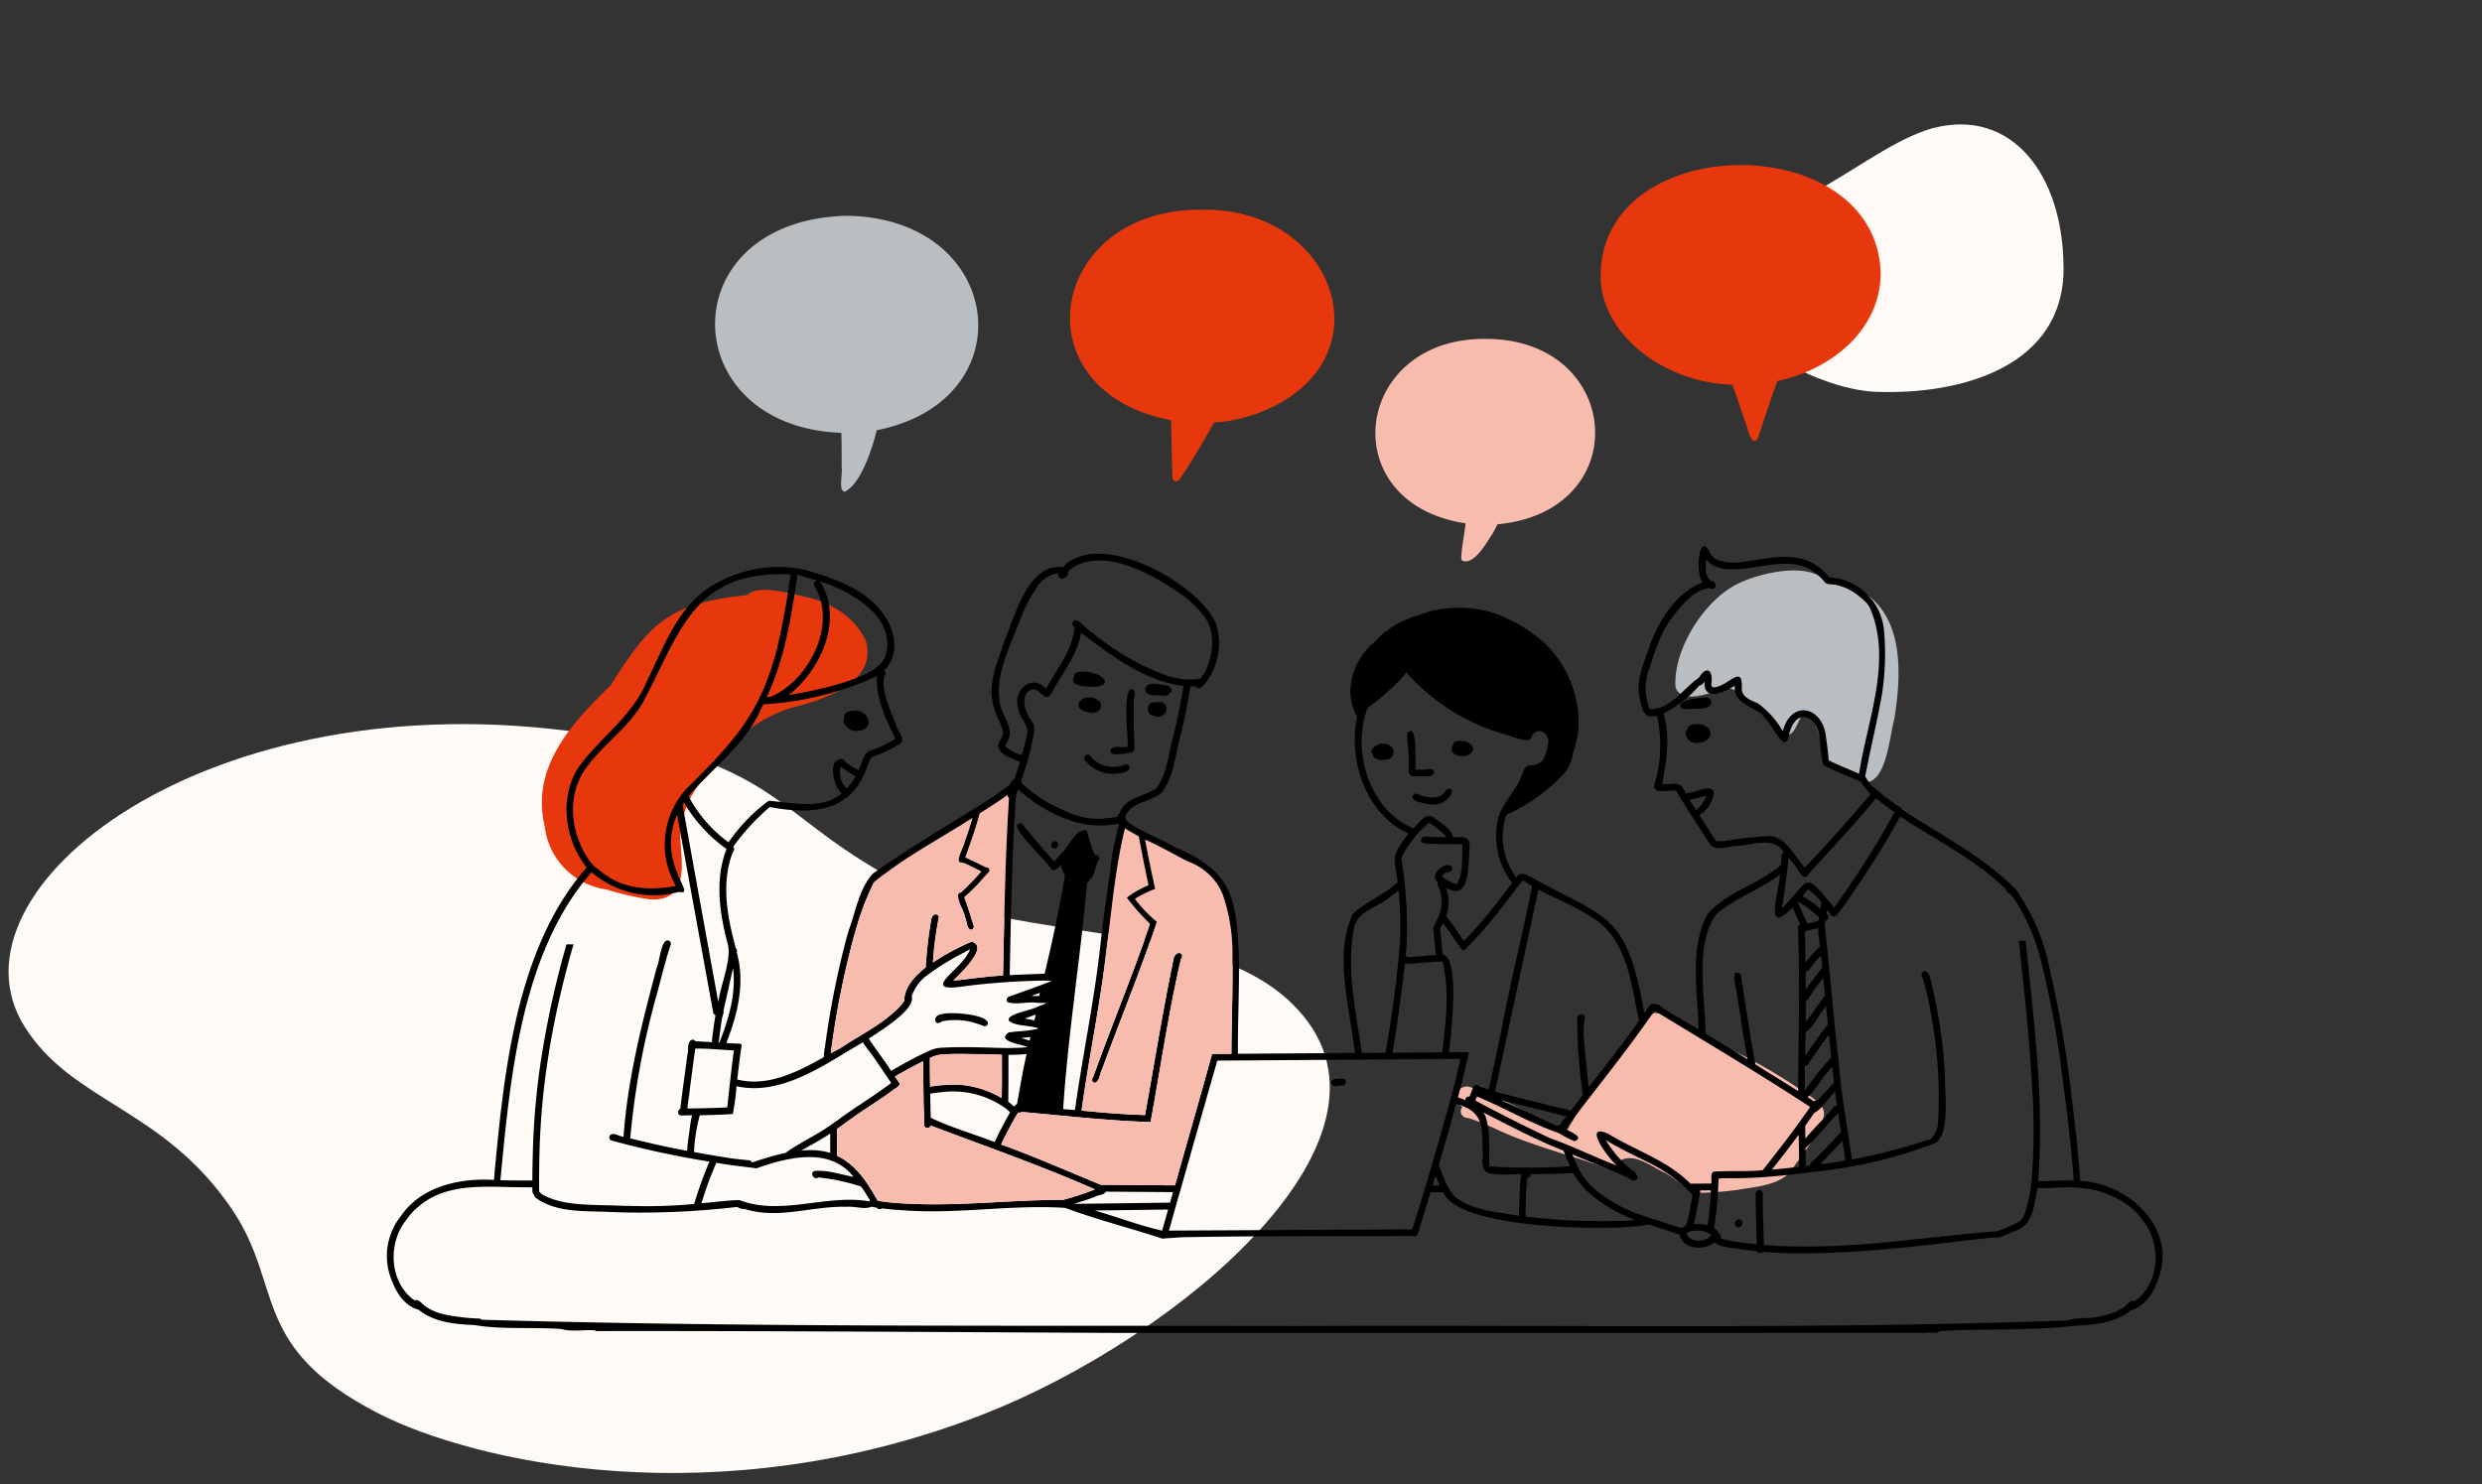 <svg xmlns="http://www.w3.org/2000/svg" width="304.25" height="182" viewBox="0 0 304.25 182">
  <rect x="0" y="0" width="304.25" height="182" fill="#333333" stroke="none"/>
  <g id="グループ_2119" data-name="グループ 2119" transform="translate(-200 -3387.742)">
    <path id="パス_6413" data-name="パス 6413" d="M147.258,79.533c0,11.836-12.252,15.494-23.006,15.092-7.427-.278-21.364-7.538-18.982-16.1,1.061-3.81,4.892-5.371,8.449-6.9,6.033-2.588,12.329-7.987,17.608-9.348C140.859,59.826,147.258,67.937,147.258,79.533Z" transform="translate(305.698 3341.156)" fill="#fffaf5"/>
    <rect id="長方形_2176" data-name="長方形 2176" width="304" height="182" transform="translate(200.25 3387.742)" fill="none"/>
    <path id="パス_6408" data-name="パス 6408" d="M483.848,339.747c10.747,16.563-21.642,43.194-68.181,37.13-24.645-3.211-22.914-9.934-39.851-18.127-14.169-6.853-36.313-3.217-47.254-13.474-16.712-15.668,13.427-41.416,37.069-51.077,32.438-13.256,62.332-6.9,74.123-1.076,15.856,7.836,11.719,15.3,18.239,24.607C466.653,330.085,477.83,330.471,483.848,339.747Z" transform="translate(680.844 3861.723) rotate(-179)" fill="#fffaf5"/>
    <g id="グループ_370" data-name="グループ 370" transform="translate(194.843 92.866)">
      <path id="パス_3219" data-name="パス 3219" d="M296.122,3500.626c-1.809-.177-3.128-1.641-4.655-2.479l0,0c-1.761-.773-3.9-2.679-5.772-1.261-1.866.849-4.035-.808-5.4-2-.256,1.832-2.477.939-1.509-.605a73.752,73.752,0,0,1,6.853-10.351c1.551-1.687,2.6-4.059,4.5-5.327,1.735-.205,5.4,2.84,7.425,3.525a65.688,65.688,0,0,1,10.892,6.085c1.089.8,2.926,1.556,2.491,3.2-.833,2.515-2.683,4.6-4.155,6.773-1.574,1.5-4.03,1.7-6.1,2.032l.039,0A42.375,42.375,0,0,1,296.122,3500.626Z" transform="translate(-82.264 -59.511)" fill="#f7bcae"/>
      <path id="パス_3220" data-name="パス 3220" d="M262.467,3495.453a26.918,26.918,0,0,0,4.451,2.074c-1.777-.917-3.546-1.853-5.37-2.675C261.848,3495.061,262.154,3495.259,262.467,3495.453Zm14.96,7.394c-4.661-1.735-9.528-2.824-14.044-5a31.833,31.833,0,0,0-3.211-1.26.817.817,0,0,1-.693-1.336c-1.145-.854-.887-2.49.67-2.522,4.4,1.325,8.5,3.833,12.324,6.359,1.093,1.334,6.151,1.521,6,3.183A.81.81,0,0,1,277.428,3502.847Z" transform="translate(-75.066 -64.654)" fill="#f7bcae"/>
      <path id="パス_3221" data-name="パス 3221" d="M95.765,3434.958a33.407,33.407,0,0,1-5.356-1.217,8.835,8.835,0,0,1-7.584-7.713c-1.75-7.285,3.294-12.647,8.1-17.342,4.82-7.7,7.2-10.05,16.72-11.044,1.4-1.421,5.733-.064,7.558.323,2.91.732,5.732,2.483,6.972,5.291,1.465,5.2-5.295,7.256-9.2,8.234-4.938,1.566-8.838,5.359-11.48,9.691a11.567,11.567,0,0,0-2.064,6.229C99.628,3430.613,100.526,3435.175,95.765,3434.958Z" transform="translate(-10.891 -29.811)" fill="#e7380d"/>
      <path id="パス_3222" data-name="パス 3222" d="M323.92,3419.2a22.049,22.049,0,0,1-4.413-2.558c-.6-.688-.434-1.716-.73-2.541h0c.006.024.013.049.018.074-.006-.024-.011-.048-.018-.073h0a8.292,8.292,0,0,0-.862-2.253l.024.044a1.4,1.4,0,0,0-1.544-.763c-.6,1.014-1.167,3.341-2.656,1.761-1.654-1.6-3.461-3.02-5.113-4.617-1.154-1.185-2.686-.151-3.992.178-1.208.337-3.319.625-3.681-.974-.258-4.648,3.639-10.766,7.878-12.7,2.644-1.23,8.093-2.494,10.433-.376,9.455,1.109,9.762,9.6,8.5,17.156C327.2,3413.536,326.8,3419.708,323.92,3419.2Z" transform="translate(-90.415 -28.448)" fill="#b9bec2"/>
      <path id="パス_3223" data-name="パス 3223" d="M141.79,3421.8a.443.443,0,0,0,.181.122.493.493,0,0,1,.018-.073,1.075,1.075,0,0,1-.095-.09C141.858,3421.77,141.824,3421.785,141.79,3421.8Zm.109.932c-.565-.072-1.311-.789-.914-1.355-.807-1.021,1.141-1.3,1.813-.979C144.519,3421.275,143.762,3423.04,141.9,3422.731Z" transform="translate(-32.12 -38.278)"/>
      <path id="パス_3224" data-name="パス 3224" d="M164.2,3480.173a6.066,6.066,0,0,0-.745-.266l.053.016a8.366,8.366,0,0,0-4.393-.317l.052-.02a.98.98,0,0,0-.11.045c-.875.71-1.227-.788.073-.912.9-.309,5.756.007,5.62,1.209A.43.43,0,0,1,164.2,3480.173Z" transform="translate(-38.484 -59.514)"/>
      <path id="パス_3225" data-name="パス 3225" d="M192.486,3424.11a.414.414,0,0,1-.418-.392c.134-.8,1.5-.3,2.1-.523.062-1.631-.53-5.844.266-7.006,1.05-.222.377,1.224.494,1.785v-.01c-.035,1.711,0,3.429.079,5.14a.822.822,0,0,1-.181.709A5.9,5.9,0,0,1,192.486,3424.11Z" transform="translate(-50.785 -36.785)"/>
      <path id="パス_3226" data-name="パス 3226" d="M190.173,3431.131a4.422,4.422,0,0,1-3.118-1.71h0c0-.013-.01-.024-.015-.036h0l0,0h0a.432.432,0,0,1,.8-.328,3.607,3.607,0,0,0,4.105.955h0a.431.431,0,0,1,.566.145C192.818,3431.164,190.816,3431.1,190.173,3431.131Z" transform="translate(-48.941 -41.387)"/>
      <path id="パス_3227" data-name="パス 3227" d="M200.024,3420.339a.857.857,0,0,1-.539-1.443.342.342,0,0,1,.013-.085,2.852,2.852,0,0,1,1.594-.119h0C202.142,3419.439,201.144,3420.784,200.024,3420.339Z" transform="translate(-53.391 -37.682)"/>
      <path id="パス_3228" data-name="パス 3228" d="M187.236,3418.614a.593.593,0,0,0-.214.052c.067.019.134.034.2.049a.455.455,0,0,1,.076-.1l-.008,0Zm-.214.917c-2.19-.41-.735-2.386.865-1.664C189.487,3418.487,188.409,3420.029,187.022,3419.531Z" transform="translate(-48.543 -37.346)"/>
      <path id="パス_3229" data-name="パス 3229" d="M187.069,3419.489c-1.308-.754,1.282-1.458.881-.219h0C187.783,3419.606,187.365,3419.456,187.069,3419.489Z" transform="translate(-48.83 -37.669)"/>
      <path id="パス_3230" data-name="パス 3230" d="M186.315,3414.563c-.67.006-1.923-.317-1.323-1.192-.054-.758,1.053-.559,1.551-.595C189.47,3413.246,189.591,3415,186.315,3414.563Z" transform="translate(-48.152 -35.551)"/>
      <path id="パス_3231" data-name="パス 3231" d="M201.048,3416.571c-.715-.135-1.817.15-2.257-.547-.209-1.067,1.214-1.017,1.911-.8.607-.075,1.862.408,1.025,1.058A.622.622,0,0,1,201.048,3416.571Z" transform="translate(-53.224 -36.396)"/>
      <path id="パス_3232" data-name="パス 3232" d="M235.009,3492.149a.43.43,0,0,1-.407-.361c0,.008,0,.016,0,.024-.09-.722.881-.524,1.337-.614a.431.431,0,0,1,.078.859C235.679,3492.072,235.342,3492.107,235.009,3492.149Z" transform="translate(-66.266 -64.096)"/>
      <path id="パス_3233" data-name="パス 3233" d="M243.679,3427.725a.3.3,0,0,0,.051.015.366.366,0,0,1-.011-.056A.311.311,0,0,0,243.679,3427.725Zm-.067.84c-.326-.068-.723-.208-.826-.56-1.229-.443.524-1.589,1.233-1.361C245.691,3426.936,245.245,3428.957,243.611,3428.565Z" transform="translate(-69.091 -40.588)"/>
      <path id="パス_3234" data-name="パス 3234" d="M258.85,3427.035a.4.4,0,0,0-.111.065c.055.012.113.018.168.025a.568.568,0,0,1-.018-.09Zm-.086.9c-.62.02-1.25-.664-.81-1.229.031-.854,1.362-.593,1.9-.374C261.226,3427.109,259.929,3428.277,258.764,3427.938Z" transform="translate(-74.714 -40.408)"/>
      <path id="パス_3235" data-name="パス 3235" d="M243.191,3428.975c-1.215-.385.016-1.923.5-.752a.183.183,0,0,0,.066,0l-.01,0C244.739,3428.386,244.092,3429.436,243.191,3428.975Z" transform="translate(-69.205 -41.016)"/>
      <path id="パス_3236" data-name="パス 3236" d="M250.408,3429.77c-.752.094-1.082-.318-.955-1.038.083-1.436-.2-2.892-.171-4.3,1.332-1.394.928,3.9,1.006,4.519.44,0,.883.012,1.322-.019h0c.345-.042.867-.212.958.271C252.471,3430.085,251.044,3429.668,250.408,3429.77Z" transform="translate(-71.611 -39.708)"/>
      <path id="パス_3237" data-name="パス 3237" d="M251.828,3437.14l.013,0c-.509-.147-1.306-.147-1.521-.711a.437.437,0,0,1,.476-.5c1.109.515,2.883.94,3.577-.412C256.063,3434.5,254.835,3438.034,251.828,3437.14Z" transform="translate(-71.987 -43.761)"/>
      <path id="パス_3238" data-name="パス 3238" d="M304.324,3423.754a.721.721,0,0,0-.435.322.273.273,0,0,0,0,.091.673.673,0,0,0,.668.159.928.928,0,0,1-.176-.574Zm-.137,1.415a1.068,1.068,0,0,1-.944-1.656c-.067-.539.623-.58,1.013-.6C306.584,3422.817,306.584,3425.309,304.187,3425.169Z" transform="translate(-91.178 -39.238)"/>
      <path id="パス_3239" data-name="パス 3239" d="M304.669,3425.835a1.39,1.39,0,0,1-.208-.024c-.342-.5.324-.909.774-.939a.44.44,0,0,1,.081-.071s0,0,.005,0c.9-.379.876,1.023-.012.923a.338.338,0,0,1-.034.067A2.652,2.652,0,0,1,304.669,3425.835Z" transform="translate(-91.662 -39.904)"/>
      <path id="パス_3240" data-name="パス 3240" d="M304.07,3425.262c-.852,0-1.684-1.264-.675-1.7.515-.183,1.53-.058,1.5.644a2.4,2.4,0,0,0,.437.837C305.087,3425.455,304.472,3425.256,304.07,3425.262Z" transform="translate(-91.14 -39.448)"/>
      <path id="パス_3241" data-name="パス 3241" d="M302.858,3419.161c-.369-.011-.985.042-.976-.481.325-.791,2.265-.846,3.066-.955.433-.016.932.412.714.858C305.017,3419.346,303.757,3419.043,302.858,3419.161Z" transform="translate(-90.758 -37.352)"/>
      <path id="パス_3242" data-name="パス 3242" d="M141.32,3422.661c-1.68-1.008.266-2.933.527-1.073a.429.429,0,0,1,.132,0c.808-.945,1.292.788.094.874a.5.5,0,0,1-.252.088A.441.441,0,0,1,141.32,3422.661Z" transform="translate(-32.066 -38.475)"/>
      <path id="パス_3243" data-name="パス 3243" d="M258.717,3427.712c-.905-.252-.273-1.573.415-.893a.437.437,0,0,1,.756.415h0A.98.98,0,0,1,258.717,3427.712Z" transform="translate(-74.882 -40.592)"/>
      <path id="パス_3244" data-name="パス 3244" d="M244.034,3428.412c-.829-.092-.528-.844.073-1.044a.434.434,0,0,1,.446.744A.545.545,0,0,1,244.034,3428.412Z" transform="translate(-69.515 -40.837)"/>
      <path id="パス_3245" data-name="パス 3245" d="M312.617,3519.266c-.593-.367.146-1.254.611-.724C313.564,3518.93,313.057,3519.569,312.617,3519.266Z" transform="translate(-94.585 -73.99)"/>
      <path id="パス_3246" data-name="パス 3246" d="M180.788,3446.255c-.464-.333.083-1.053.531-.7C181.774,3445.892,181.242,3446.592,180.788,3446.255Z" transform="translate(-46.614 -47.448)"/>
      <path id="パス_3247" data-name="パス 3247" d="M231.5,3346.618a12.856,12.856,0,0,1-6.567,9.041A12.97,12.97,0,0,0,231.5,3346.618Z" transform="translate(-62.749 -11.469)" opacity="0.393"/>
      <path id="パス_3248" data-name="パス 3248" d="M105.729,3393c2.859,4.6.02,10.791-3.915,13.856,2.849-.513,10.563-1.925,11.787-4.559,1.775-4.83-4.046-8.206-7.976-9.41A.43.43,0,0,1,105.729,3393Zm-2.992.235c-.7,4.721-1.544,9.5-3.6,13.859.158-.011.314-.024.47-.037,4.7-1.956,8.187-8.847,5.449-13.5a.608.608,0,0,1-.048-.059h0a.437.437,0,0,1,.352-.7c-.82-.221-1.642-.488-2.452-.719C102.851,3392.473,102.8,3392.856,102.737,3393.239Zm27.056,20.744a5.409,5.409,0,0,0,.623.235c.235-.89.5-1.774.665-2.681h0c.191-1.124-1.039-1.937-1.1-3.121-.756-2.1,1.739-4.328,3.391-2.324,1.313-2.434,3.285-4.764,3.509-7.575-.118-.1-.252-.2-.268-.376a.177.177,0,0,1,0,.019.965.965,0,0,1,0-.113.069.069,0,0,1,0,.016c.319-1.267,1.788.889,2.41,1.1a31.151,31.151,0,0,0,9.256,5.328l-.056-.016a10.038,10.038,0,0,0,1.578.362l-.011,0a5.956,5.956,0,0,0,1.767.077l-.055.006c.23-.007.489-.125.7-.007a8.409,8.409,0,0,0,.672-.921c1.049-2.113,1.359-4.986-.195-6.94l.017.024a15.6,15.6,0,0,0-2.293-2.282l.008.006c-3.474-2.466-9.506-6.114-13.681-3.636h0l-.01.007h0c-.076.054-.153.11-.23.164l.02-.012a3.437,3.437,0,0,0-.459.445.5.5,0,0,1-.326.637.44.44,0,0,1-.587.106.374.374,0,0,0,.073.037.479.479,0,0,1-.293-.647,3.722,3.722,0,0,0-2.6,1.635l.036-.042a19.458,19.458,0,0,0-1.841,3.319l.006-.012c-.006.017-.015.033-.023.051v0c-1.215,3.429-3.476,7.317-2.765,11.01.256,1.529,1.781,3.031.956,4.587l0-.006c-.088.227-.244.421-.35.636v0a1.526,1.526,0,0,0,.455.364l0,0a.209.209,0,0,1,.028.019l-.005,0A9.358,9.358,0,0,0,129.793,3413.983Zm99.415-.309c.04.386.089.773.111,1.16,1.2.638,2.5,1.083,3.726,1.662,1-6.554,4.128-13.931,1.327-20.357l0,.007a3.147,3.147,0,0,0-.388-.587l.006.008a9.644,9.644,0,0,0-.815-.738l.021.018a6.578,6.578,0,0,0-3.008-1.521c-.436-.1-.974.028-1.325-.3-2.683-3.4-6.307-2.133-9.979-1.675l.055-.007c-1.567.138-3.59.229-4.638-1.154-.062.9-.209,1.989.566,2.649.9.05.7,1.386-.188.874-2.14.341-3.476,2.271-4.721,3.853l0,0c-1.429,1.914-2.015,4.286-2.786,6.506l0-.014c0,.01-.005.021-.008.03l0-.005a11.465,11.465,0,0,0-.267,1.443l0-.031a7.831,7.831,0,0,0,.429,2.941v-.008c0,.011.006.023.01.034v0h0c.01.038.021.074.032.108,2.568.08,4.137-2.565,6.028-3.846h0c1.021-1.59,1.776-.9,1.544.721,0-.012,0-.026,0-.04,0,.018,0,.036,0,.054v-.01a.526.526,0,0,0,.162.449,1.326,1.326,0,0,0,.525-.074l-.053.013c1.5-.258,3.281-2.828,3.09.232h0c.041,1.12,1.217,1.409,2.047,1.831a10.975,10.975,0,0,1,2.987,3.379c1.047-4.012,4.975-3,5.3.765h0v.007h0c0,.016.006.031.006.047v0c0,.007,0,.014,0,.021v-.011a.381.381,0,0,0,.006.04h0s0,.008,0,.013v0C229.1,3412.656,229.153,3413.166,229.207,3413.674ZM108.2,3415.648a2.7,2.7,0,0,0,.742,2.629,8.74,8.74,0,0,0,1.1-1.481,14.011,14.011,0,0,1-1.837-1.173C108.2,3415.631,108.2,3415.639,108.2,3415.648Zm105.823,3.583a17.638,17.638,0,0,1-1.753.452c.261.424.533.842.805,1.26a4.306,4.306,0,0,0,1.264-1.789C214.23,3419.176,214.123,3419.2,214.019,3419.231Zm-77.7,2.082a8.572,8.572,0,0,0,4.322.638l-.055.005,1.307-.142-.024,0,.218-.022c.11-.2.228-.392.35-.581l-.006.007c.8-1.892,2.954-1.916,4.459-2.947,1.4-1.838,1.481-4.393,2.146-6.557.425-1.89.826-3.788,1.14-5.7l0,0c0-.018.006-.032.01-.05l0,0c.012-.077.027-.155.038-.233-4.793-.647-8.813-3.712-12.555-6.548-.4,2.65-2.221,4.855-3.475,7.168h0c-.879,1.7-1.293-.1-2.347-.23-1.635.278-1.152,2.359-.58,3.4.262.485.739.874.69,1.476a30.557,30.557,0,0,1-1.638,6.305.4.4,0,0,1,.053.347,17.85,17.85,0,0,0,5.106,3.283h0l0,0h0C135.762,3421.072,136.041,3421.195,136.323,3421.313ZM98.375,3408.7c-1.915,4.255-5.854,7.055-8.812,10.541a16.6,16.6,0,0,0,4.9,5.649,20.9,20.9,0,0,1,4.937-5.1c2.931.244,6.5,1.175,8.966-.923-.972-.581-1.694-3.747-.4-4.116a.518.518,0,0,1,.778.261,10.27,10.27,0,0,0,1.671,1.038c.438-.736.474-1.852,1.227-2.337a13.824,13.824,0,0,0,3.273-1.524c-1.128-2.357-2.477-5.029-2.23-7.7a38.141,38.141,0,0,1-13.954,3.479Zm123.864,15.408c1.961.338,2.938,2.51,4.149,3.88,2.8-2.894,5.452-5.929,8.066-8.99a16.5,16.5,0,0,1-1.2-1.522c-1.517-.752-3.181-1.238-4.619-2.131a22.916,22.916,0,0,1-.389-2.894h0c-.127-2.994-2.851-4.352-3.764-.862h0c-.454,2.83-2.019-1.083-2.8-1.737l.034.044a7.042,7.042,0,0,0-.633-.706l0,0c-.027-.026-.058-.054-.085-.081h0c-1.271-.994-3.395-1.363-3.177-3.428-1.221.79-3.888,2.019-3.711-.5-.167.2-.356.46-.639.476a14.09,14.09,0,0,1-4.4,3.428c.866,2.808.363,5.845-.171,8.676,1.607.111,2.185-.6,2.914,1.173.4-.125.828-.173,1.221-.294a.058.058,0,0,1,.016,0h0c.832-.27,2.519-.894,2.1.665v-.006a3.778,3.778,0,0,1-1.693,2.259c.689,1.048,1.349,2.114,2.04,3.16a4.078,4.078,0,0,0,1.353-.042h0A52.273,52.273,0,0,1,222.239,3424.109Zm-142.928,4.71c2.463,1.847,5.762,2,8.69,1.41a10.136,10.136,0,0,1,1.273-11.876h0c6.913-6.809,9.878-10.37,11.788-20.215-.006.018-.008.035-.013.052.42-2.037.729-4.09,1.021-6.149-11.877-.531-13.47,6.98-18.041,15.576-1.829,3.336-5.195,5.41-7.288,8.529-2.214,3.426-1.531,8.089.86,11.248l0,0a4.825,4.825,0,0,0,.6.588h0c.14.118.281.233.428.343h0c.221.172.9.656.677.494C79.21,3428.748,79.309,3428.818,79.311,3428.819Zm145.016-1.281h0c-.186,1.817-.457,3.621-.742,5.425.114-.094.229-.188.336-.29l0,0c3.176-3.389,2.382-4.172,5.867-.038v0h0l.185.26a109.072,109.072,0,0,0,7.4-11.645.423.423,0,0,1-.066-.119c-.761-.5-1.466-1.079-2.184-1.635-2.647,3.2-5.533,6.247-8.29,9.319-.7,1.171-1.4-1.082-1.953-1.461h0c-.16-.2-.32-.4-.481-.593C224.38,3427.021,224.354,3427.28,224.327,3427.539Zm2.063,3.6c-.092.124-.184.246-.277.367a10.418,10.418,0,0,1,2.183,1.553c.044-.272.089-.545.128-.817a5.994,5.994,0,0,0-1.7-1.574C226.611,3430.818,226.506,3430.983,226.389,3431.138Zm-.791,1.274q.186.395.364.794h0c.247.549.481,1.1.721,1.653.417-.1.837-.195,1.247-.308v0a1.206,1.206,0,0,0,.131-.035c.027-.157.053-.315.079-.474-.5-.374-.964-.787-1.452-1.171l.031.025a7.374,7.374,0,0,0-1.166-.705l-.041.045c.02.039.04.08.059.122v0l0,.007v0l0,0,0,0Zm-41.848,3.333c.284.412.556.832.843,1.242.779-.782,1.528-1.594,2.237-2.438l0,.007c.11-.141.227-.281.344-.416-.011.013-.023.027-.034.041,1.157-1.416,2.278-2.859,3.381-4.318a9.368,9.368,0,0,1-1.579-8.406c.674-1.556,1.845-2.833,2.616-4.335.871-2.723.859-.9,2.653-2.207a5.6,5.6,0,0,0,.74-2.51c-.165-1.111-1.323-1.649-2.008-.586l0,.01c-.149,1.265-2.88-.17-3.67-.281a25.3,25.3,0,0,1-11.737-7.5,9.839,9.839,0,0,1-.986,1.159l0-.006a32.078,32.078,0,0,1-3.485,3.01l.005-.006a.481.481,0,0,1-.148.1c-.032.083-.123.119-.158.2-1.946,5.193.264,12.441,5.638,14.673.687-.6,1.5-2.057,2.541-1.312.7.619,1.93,1.207,2.214,2.084a.468.468,0,0,1,.132.334c2.479-.172,1.973.467,1.945,2.488-.111,1.722-.2,5.352-2.828,3.646a5.165,5.165,0,0,1,.025,3.514c.107.135.21.269.316.408h0l.081.109h0C183.137,3434.867,183.447,3435.3,183.75,3435.745Zm-6.249,2.762c-.008.1-.017.206-.026.309a.445.445,0,0,1,.272.146c1.14-.044,2.274-.207,3.416-.248-.072-1.03-.23-2.057-.285-3.086h0c-.006-.114,0-.23,0-.344a12.851,12.851,0,0,0,.845-1.884h0a4.456,4.456,0,0,0-.227-3v0c-.084-.208-.218-.445-.09-.664-.973-.678.282-1.951,1.11-2.046h0c.319-.08.7.1.661.464-.136.64-.808.088-1.257.923a4.425,4.425,0,0,0,1.823.952c.821-1.444.607-3.28.692-4.893l-.094,0h0c-1.351-.04-2.7,0-4.053-.081l.057,0c-.505.073-1.358-.116-.848-.752h0a.465.465,0,0,1,.2-.1l-.015,0c.425-.029.86.031,1.289.041.481.017.963.022,1.446.025a.4.4,0,0,1,.006-.1,10.817,10.817,0,0,0-2.11-1.686c-.045.039-.089.08-.133.121l0,0-.022.021.005-.005-.023.022,0,0a13.948,13.948,0,0,0-3.017,3.775l.022-.05c-.079.17-.153.342-.217.518a50.759,50.759,0,0,1,.693,9.4v-.022c-.009.3-.021.594-.033.89,0-.012,0-.025,0-.038C177.579,3437.578,177.538,3438.043,177.5,3438.507Zm49.508-2.861c-.2.047-.411.093-.615.146q.075,1.935.087,3.867l.151-.184-.009.012.016-.02h0a11.543,11.543,0,0,1,1.609-1.813c-.051-.429-.1-.858-.146-1.289h0c-.034-.322-.067-.643-.1-.967C227.67,3435.479,227.338,3435.567,227.008,3435.646Zm-.5,7.324c.654-.925,1.317-1.85,2.024-2.734-.051-.5-.1-1.006-.158-1.507a16.175,16.175,0,0,0-1.084,1.306c.013-.014.023-.029.036-.043-.126.157-.256.311-.382.468l.006-.008a.53.53,0,0,1-.457.268Q226.5,3441.845,226.5,3442.97Zm-94.94.751c.321,0,.64.01.96.019q.052-.2.1-.4C132.274,3443.466,131.919,3443.594,131.565,3443.722Zm-42.69-23.531-.057.087q2.185,12.108,4.388,24.212c.261-2.084,1.7-5.332,1.142-7.177a.005.005,0,0,1,.005,0c-1.007-3.772-1.59-7.856-.142-11.6a18.589,18.589,0,0,1-5.22-5.7C88.952,3420.074,88.913,3420.132,88.875,3420.191Zm41.877,26.3q.6.1,1.193.234c.057-.239.118-.479.174-.719Q131.436,3446.257,130.752,3446.5Zm97.029-3.835c-.464.543-.754,1.263-1.264,1.748.01.852,0,1.707-.013,2.56.785-1.1,1.575-2.22,2.358-3.309q-.106-1.087-.212-2.173Q228.21,3442.07,227.781,3442.66Zm-96.924,6.166c-.175.02-.348.036-.522.052.341.107.685.215,1.024.329.036-.151.07-.3.106-.454C131.263,3448.781,131.06,3448.806,130.857,3448.826Zm-37.579.376,0,.011h0a.485.485,0,0,1-.085.223l.144.007c1.14-2.876,2.078-6.01,1.668-9.127-.385,1.734-.766,3.466-1.163,5.2.079.381-.217.767-.21,1.168l0-.023c-.137.84-.235,1.683-.352,2.525v0l0,.01h0A.048.048,0,0,1,93.278,3449.2Zm84.1-9.429c-.46,3.644-.881,7.3-1.537,10.914q3.043-.018,6.092-.042c.451-3.636.932-7.446.069-11.05v0a.536.536,0,0,0-.024-.079c-1.149.025-2.291.121-3.438.225h.019a4.377,4.377,0,0,1-1.18.02Zm-1.793-8.223c-1.39,1.247-3.762,1.655-4.39,3.561-1.106,5.164.183,10.461.888,15.6l2.913-.019c.775-4.509,1.422-9.057,1.771-13.619v0a48.743,48.743,0,0,0-.167-6.282C176.267,3431.055,175.925,3431.3,175.583,3431.55Zm-65.827,5.119a110.37,110.37,0,0,0-2.763,14.088h0c.2-.111.4-.213.593-.321v0c.179-.086.385-.207.562-.3,2.342-1.565,4.935-2.8,6.956-4.757l-.025.021a5.693,5.693,0,0,0,.914-1.055.084.084,0,0,1-.006-.015l0,0c.032-1.724,1.345-3.071,2.636-4.093a48.444,48.444,0,0,1,.678-5.8c-.028-.92,1.255-.954.89-.038h0a36.675,36.675,0,0,0-.682,5.229h0v0a29.648,29.648,0,0,1,4.731-2.554c2.267.555-1.478,3.991-2.219,4.768h0l0,0c.422-.034.847-.078,1.269-.123l-.037,0c1.6-.194,3.249-.406,4.854-.5.154-7.206.254-14.583.731-21.754l0,0v0a.441.441,0,0,1-.176-.379h0v0c-1.107.8-2.216,1.51-3.415,2.261-.493,1.845-1.137,3.637-1.767,5.407.854.366,1.686.792,2.519,1.213a.362.362,0,0,1,.322.623c-.24.226-.481.515-.714.751a17.293,17.293,0,0,1-2.265,2.275c.284.84.6,1.665.857,2.515.053.443.712,1.346-.021,1.479-.576-.141-.468-1.048-.721-1.5-.024-.578-1.514-3.078-.507-3.047a32.529,32.529,0,0,0,2.512-2.6h0l0,0c-.573-.284-1.126-.573-1.725-.852l.008,0a3.924,3.924,0,0,0-.645-.246c-1.058.108.235-1.915.281-2.431.352-.984.707-2.015.979-3.042h0v0c-4.006,2.6-8.464,4.877-12.1,7.946a33.686,33.686,0,0,0-2.235,5.924l0-.01-.006.021,0-.022C109.938,3436.056,109.849,3436.364,109.756,3436.669Zm116.69,13.428c-.008.33-.017.661-.024.993.911-1.293,1.779-2.638,2.79-3.851q-.112-1.13-.221-2.264c-.724.743-1.664,2.869-2.5,3.138Q226.471,3449.1,226.446,3450.1Zm-107.9-8.719a5.635,5.635,0,0,0-1.648,2.393c.582,1.593-4,4.345-5.254,5.19.876,1.338,1.874,2.6,2.735,3.954,1.3-.741,2.6-1.471,3.941-2.123v0c.273-.134.546-.262.829-.377v0a3.7,3.7,0,0,1,1.175-.319c2.228-.149,4.524-.079,6.771-.012h-.055l.931.021h0a28.846,28.846,0,0,0,3.163-.094c-.659-.355-3.966-.711-2.335-1.8h0c.948-.155,1.923-.156,2.873-.322v0c.276-.045.551-.1.821-.158-1.108-.459-2.781-.235-3.668-.953v.005c-.381-.866,2.9-1.307,3.551-1.751v0l.53-.2-.05.021.485-.19v0c.044-.016.088-.035.132-.052v0c-.34-.014-.679-.025-1.02-.034l.055,0-.288-.007h.054c-1.166-.175-2.57.29-3.628-.089a.422.422,0,0,1,.186-.661c1.35-.484,2.7-.961,4.046-1.463h0c.328-.122.663-.25.983-.383v0l.024-.01h0l.169-.072c-.055-.008-.111-.014-.167-.019a6.8,6.8,0,0,0-.881-.022v0a87.1,87.1,0,0,0-9.67.693c.018,0,.036,0,.053,0-.016,0-.032,0-.048.006h0l-.265.028.055-.005c-4.56.659-1.414-1.4-.019-3.074l-.006.008a5.149,5.149,0,0,0,.966-1.492c-.23.106-.454.231-.675.35l.008,0a31.216,31.216,0,0,0-4.829,3c.008-.007.016-.015.024-.023Zm107.846,11.388c-.009.862-.007,1.723,0,2.584a37.163,37.163,0,0,1,3.138-3.98l0,0h0a.07.07,0,0,0,.015-.014h0l0,0v0h0l.076-.074-.039.04.05-.049q-.15-1.395-.293-2.792-1.263,1.7-2.441,3.464c-.107.188-.261.377-.5.349Zm-7.867-11.681a.5.5,0,0,1,.081.474c.489,3.065.941,6.133,1.47,9.193a.119.119,0,0,1,0,.019q.126.673.256,1.346c1.736,1.111,3.5,2.179,5.239,3.285.032-6.75.251-13.507-.042-20.255h0v0c.1-.045.222-.032.329-.073-.3-.734-.632-1.456-.973-2.172-3.7,3.748-1.563-2.224-1.551-4.07-2.421,1.849-5.419,2.871-7.746,4.823,0,0-.006,0-.008.006l0,0c-2.746,3.546-1.4,10.377-1.357,14.682,1.721,1.049,3.446,2.092,5.152,3.166-.527-2.784-.894-5.6-1.378-8.387C217.93,3442.547,217.237,3440.138,218.523,3441.084Zm-95.88,13.512a11.894,11.894,0,0,1,5.3,1.651h0c.042-1.765.031-3.547.021-5.313-.835-.017-1.668-.054-2.5-.077l.013,0c-1.713.018-3.434-.091-5.138.078h0a4.173,4.173,0,0,0-1.205.4c0,1.175.009,2.344.029,3.522A20.5,20.5,0,0,1,122.644,3454.6Zm61.918-1.125q-.334,1.344-.695,2.679c.307.112.605.24.9.369a.437.437,0,0,1,.509-.449c.137-.358.292-.712.431-1.069l-.005.013a.433.433,0,0,1,.807-.15,10.624,10.624,0,0,1,1.119.334q.884-3.844,1.652-7.714l-.006.026c1.089-5.775,2.557-11.469,3.68-17.237a10.2,10.2,0,0,1-1.125-.744c-1.349,1.736-2.658,3.5-4.063,5.193l.034-.042c-.06.071-.12.149-.182.22h0c-.933,1.141-1.964,2.2-3,3.244a.474.474,0,0,0-.151-.006c-.1-.1-.184-.205-.271-.313l.008.011c-.62-.787-1.119-1.665-1.729-2.465l.006.01c-.033-.048-.067-.093-.1-.14l0,0a.2.2,0,0,1-.018-.023l.006.009-.016-.021h0l-.053-.072.011.015c-.087-.118-.173-.239-.265-.356a6.538,6.538,0,0,1-.361.621c.091,1.091.21,2.18.306,3.271,2.207.262,1,10.076.768,11.953l1.6-.011h0l.457,0,.4,0C185,3451.572,184.8,3452.525,184.562,3453.471Zm44.676-.472c-.9.97-1.528,2.316-2.512,3.143.262.174.527.341.784.521a.428.428,0,0,1,.453-.123c.665-.744,1.365-1.457,2.005-2.221q-.113-.965-.217-1.932C229.575,3452.587,229.4,3452.792,229.238,3453Zm-100.478,2.748c-.006.323-.011.646-.018.966a4.205,4.205,0,0,1,.691.58,1.108,1.108,0,0,1,.389-.312c.363-2.049.709-4.1,1.17-6.128-.739.056-1.481.1-2.222.094C128.772,3452.548,128.784,3454.148,128.76,3455.747Zm-39.051-.535c-.093.769-.222,1.538-.3,2.309.592,0,1.181-.007,1.774-.021h0c1.039-.024,2.079-.05,3.116-.112.259-2.33.495-4.664.811-6.987-1.573-.067-3.167-.249-4.731-.216C90.146,3451.861,89.934,3453.537,89.709,3455.212Zm49.9-28.755a.437.437,0,0,1,.168.712c-.436.716-.4,1.913-1.131,2.365a.4.4,0,0,1-.242.315c-.814,9.268-2.325,18.469-2.933,27.755.483.038.968.072,1.451.111.906-6.574,2.309-13.075,3.049-19.674l0,.005c.045-.382.088-.767.134-1.153h0a.282.282,0,0,0,.005-.041v0c.311-2.774.742-5.534,1.1-8.3v0a35.174,35.174,0,0,1,1.145-5.942h0c-.131.012-.261.027-.392.04-4.423.88-8.774-1.439-12.037-4.24-.472,1.225-.268,2.635-.434,3.935v-.007c-.339,6.275-.438,12.556-.57,18.837,1.427-.061,2.853-.129,4.282-.167.944-3.993,1.818-8,2.494-12.05a3.9,3.9,0,0,1-.517-1.316c-.262.368-.916,1.07-1.236.385a.73.73,0,0,1-.166-.167c.014.014.027.029.039.043-.478-.775-4.762-4.771-3.876-5.23l-.006.006c.49-.367.74.31,1.019.6.992,1.188,1.993,2.367,3.019,3.526l-.014-.014.436.482c.289-.364.573-.727.887-1.069-.011.013-.023.027-.036.041.787-.68,1.636-2.6,2.582-2.768a.43.43,0,0,1,.569.089l-.026-.03c.013.013.025.028.037.042h0a23.364,23.364,0,0,0,.923,2.874A.41.41,0,0,1,139.612,3426.457Zm50.11,29.341c2.653.694,5.324,1.306,7.976,2.008.5-.655.989-1.312,1.49-1.964a62.255,62.255,0,0,1-.691-9.368c.032-.607.973-.673.929-.011a9.2,9.2,0,0,0-.064,2.975.024.024,0,0,1,0,.013c.134,1.83.319,3.655.533,5.476,2.1-2.689,4.217-5.364,6.178-8.153-.9-4.072-1.306-8.975-4.646-11.877,0,0-.01,0-.011-.009h0c-2.293-1.847-5.106-2.823-7.678-4.2q-2.671,12.372-5.313,24.743a.2.2,0,0,0,.029.009l-.008,0C188.869,3455.563,189.294,3455.681,189.722,3455.8Zm1.739,1.751c1.484.687,2.957,1.4,4.441,2.09a.845.845,0,0,0,.655-.255c.011-.384.422-.58.6-.886-2.664-.7-5.354-1.3-8.016-2.008C189.915,3456.845,190.693,3457.189,191.461,3457.55Zm34.974,2.107q.012.787.026,1.574c1.06-1.333,2.34-2.473,3.4-3.8l-.029.048a.45.45,0,0,1,.5-.262q-.121-.866-.225-1.732c-.864.748-1.565,2.1-2.543,2.561C227.189,3458.584,226.815,3459.124,226.435,3459.657Zm-104.842-4.218c-.805.055-1.614.142-2.412.269.018.986.034,1.972.065,2.957,2.512,1.208,5.222,1.968,7.823,2.977.595-1.227,1.213-2.45,1.9-3.63a3.415,3.415,0,0,0-.486-.462l0,0A11.1,11.1,0,0,0,121.592,3455.439Zm-15.76,7.286a7.419,7.419,0,0,1,1.089.254c0-.8-.006-1.591.007-2.386-1.152.767-2.378,1.415-3.574,2.11A9.065,9.065,0,0,1,105.832,3462.725Zm-8.856,1.149a.434.434,0,0,1,.362.277,39.157,39.157,0,0,1,4.118-1.187c1.741-1.258,3.733-2.125,5.483-3.375v-.006c.283-.191.569-.4.85-.592V3459c2.141-1.631,4.479-2.974,6.612-4.611-.778-1.118-1.514-2.263-2.305-3.373l.032.042c-.4-.556-.853-1.073-1.205-1.656-.424.251-.846.505-1.273.75-4.126,2.484-9.109,5.787-14.217,4.64a27.576,27.576,0,0,1-.448,3.4c-1.346.109-2.7.124-4.051.161a21.261,21.261,0,0,0-.7,4.276v-.006a1.587,1.587,0,0,0,.006.247q1.143.2,2.289.395l0,0,.595.1v0l1.441.237h0C95.367,3463.717,96.172,3463.793,96.977,3463.874Zm133.636-1.962q-1.163,1.254-2.383,2.451l.21-.026-.053.006c.234-.031.466-.06.7-.09h-.011c.754-.1,1.507-.216,2.257-.338-.052-.813-.216-1.619-.327-2.427Zm-.424-3.511c-1.268,1.274-2.39,2.807-3.706,3.972.01.738.032,1.47.035,2.21l.306-.039-.052.006.258-.033c-.03-.332.338-.491.528-.711l0,0c1.13-1.107,2.232-2.239,3.273-3.428-.124-.764-.253-1.528-.368-2.292C230.372,3458.194,230.279,3458.3,230.189,3458.4Zm-42.965.012c.685,1.965.387,4.158.511,6.213a76.7,76.7,0,0,0,9.876-.008c-.261-.642-.549-1.275-.8-1.921-3.378-1.318-6.6-3.05-9.843-4.691A2.543,2.543,0,0,1,187.225,3458.413Zm37.613,3.4c-.808,1.086-1.648,2.144-2.48,3.209,1.119-.1,2.235-.214,3.351-.341q-.031-1.969-.067-3.938C225.374,3461.1,225.105,3461.453,224.838,3461.81Zm-22.57-1.2c3.359,2.077,7.283,3.267,10.105,6.133.855-.007,1.707-.013,2.562-.018.1-.475-.249-1.5.516-1.473,1.91-.1,3.857.02,5.777-.154,1.487-1.895,2.976-3.784,4.39-5.737h0c.074-.1.152-.209.225-.313v0c.192-.266.38-.535.569-.8v0c.213-.3.427-.6.638-.911-6.237-4.08-12.649-7.89-19.013-11.764h0a.493.493,0,0,1-.059-.051c-.345.49-.684.987-1.034,1.475v0c-.01.014-.018.028-.03.041v0l-.036.05.017-.022c-3.032,4.27-6.342,8.342-9.5,12.514a.7.7,0,0,1-.326.461c.462.3,2.4,1.016,1.085,1.495a14.142,14.142,0,0,1-1.942-1.007c-3.371-1.153-6.659-3.085-10.011-4.475-.067.162-.132.326-.2.489,2.99,1.657,6.074,3.146,9.157,4.622,2.742.965,5.467,2.329,8.226,3.373C202.515,3463.9,198.96,3459.17,202.268,3460.613Zm-72.826-1.742c-.529,1.017-1.083,2.027-1.57,3.065,4.011,1.443,8.247,3.311,12.236,4.947,3.026.021,6.057.05,9.081.065,1.5-5.357,3.07-10.741,4.538-16.108.789-.01,1.58,0,2.374-.018.016-3.966.188-7.821.121-11.85a22.237,22.237,0,0,0-1.164-7.621c.005.009.01.02.015.029,0-.006-.005-.01-.008-.017l.01.016a12.454,12.454,0,0,0-.574-1.156l.013.019-.007-.011.01.01a7.429,7.429,0,0,0-3.806-3.026c-1.62-.833-3.451-1.889-5.183-2.658v0l0,0c.366,2.009.8,4.048,1.231,6.043a15.135,15.135,0,0,0-2.474,1.208h0a15.492,15.492,0,0,0,2.68,2.821c-2.022,6.08-4.526,12.087-6.723,18.119-.292.489-.272,1.44-.864,1.63a.354.354,0,0,1-.325-.489c.187-.434.365-.954.534-1.4,2.152-5.884,4.535-11.66,6.552-17.595a28.473,28.473,0,0,1-2.856-3.228,12.437,12.437,0,0,1,2.663-1.521c-.427-1.99-.832-4-1.2-6a15.751,15.751,0,0,1-1.678-.974l-.006.021,0,0c-1.2,4.9-1.61,9.969-2.279,14.959v0a.29.29,0,0,1-.006.031c-.694,6.289-2.174,13.238-3.039,19.608.883.073,1.786.17,2.669.24v0c1.724.159,3.576.247,5.111.307,1.128-6.244,2.147-12.591,3.425-18.793.155-1.618,1.616-1.15.967-.312-1.523,6.587-2.489,13.309-3.711,19.961-5.248-.16-10.6-.781-15.808-1.24a.462.462,0,0,1-.28.092v0a.628.628,0,0,1-.134-.025C129.777,3458.309,129.6,3458.6,129.442,3458.872Zm51.329,8.11.876-.007c-.188-.406-.354-.817-.509-1.234Q180.955,3466.36,180.771,3466.981Zm-41.424,1.383c-.822.33-1.68.562-2.519.85q3.4-.03,6.8-.081h0c.708-.009,1.417-.016,2.126-.028l0,0,2.827-.035q.182-.645.366-1.289-4.116-.029-8.234-.06C140.456,3468.165,139.77,3468.089,139.347,3468.364Zm-23.971.768c6.628.475,13.468-.415,20.094-.408a36.523,36.523,0,0,0,3.909-1.281h0c-6.6-2.9-13.446-5.292-20.134-7.823h0a.416.416,0,0,1-.816-.133c.028-1.069-.069-2.157-.063-3.227-.022-1.5-.047-3.021-.048-4.524h0v0c-1.137.551-2.353,1.232-3.472,1.87.209.31.431.616.644.924-.04.056-.085.119-.129.172a1.752,1.752,0,0,1-.443.379l-.027-.008c-1.5,1.138-2.991,2.059-4.575,3.127l0,0-.008.005h0a1.9,1.9,0,0,0-.183.132l0,0c-.85.61-1.591,1.147-2.355,1.686-.013,1.088-.019,2.22-.011,3.308,2.359,1.079,3.763,3.34,4.992,5.518.911.131,1.626.226,2.633.289Zm-33.327.325a61.4,61.4,0,0,0,8.192-.224,53.561,53.561,0,0,1,1.874-5.191,114.284,114.284,0,0,1-12.089-2.61.441.441,0,0,1-.1-.611c.435-.44,1.129.152,1.657.173.512-7.074,2.261-13.969,4.093-20.8.349-.64.54-3.881,1.583-3.177a.47.47,0,0,1,.05.6c-.592,1.851-1.065,3.741-1.559,5.62a97.086,97.086,0,0,0-3.342,17.957c2.314.556,4.633,1.11,6.979,1.522.052-.986.221-1.966.349-2.944a10.869,10.869,0,0,1,.26-1.408c-.482-.027-.976.035-1.443.02a.438.438,0,0,1-.005-.812c.249-2.216.593-4.425.862-6.639.2-.562-.109-1.668.622-1.838l-.011,0a.445.445,0,0,1,.4.2c.685.015,1.371.072,2.056.1a.473.473,0,0,1-.038-.357h0c.132-.986.249-1.97.422-2.95a.423.423,0,0,1-.279-.321q-.467-2.554-.932-5.107-1.752-9.584-3.5-19.17c-2.6,6.056,2.622,10.029.238,9.477a11.688,11.688,0,0,1-10.722-2.412c-8.642,9.9-9.964,25.169-11.173,37.76,1.3.063,2.61.018,3.918.045,0-1.041.024-2.085.05-3.125,0,.018,0,.034,0,.053a90.014,90.014,0,0,1,1.183-12.8l0,.028c0-.022.006-.044.01-.067v.008c0-.018.006-.036.009-.053l-.006.024c.043-.258.084-.516.126-.774l0,.017.008-.046v0A115.47,115.47,0,0,1,74.6,3437.4h.86a116.14,116.14,0,0,0-2.866,12.341v-.01c-.005.033-.01.064-.016.1l0-.015c-.044.266-.084.534-.129.8v0c0,.006,0,.011,0,.016v0a.1.1,0,0,1,0,.013.092.092,0,0,1,0,.018h0a89.662,89.662,0,0,0-1.161,12.233v-.01c0,.147-.006.294-.011.441,0-.018,0-.036,0-.053-.029,1.314-.038,2.63-.038,3.945,0,0-.282-.079,0,0a5.168,5.168,0,0,0,.035.534.437.437,0,0,1,.2.215c2.064,1.247,4.7,1.31,7.084,1.4h-.056c.508.011,1.018.018,1.526.032l-.055,0c.079,0,.159,0,.239.007l-.056,0,.106,0h-.056c.47.011.94.039,1.41.05h-.055l.3.008.157,0h.029Zm13.734-.7c5.172,1.972,10.6-.756,15.929.152a.472.472,0,0,1,.087-.1,16.383,16.383,0,0,0-1.094-1.716.471.471,0,0,1-.1-.027h0a24.5,24.5,0,0,0-5.138-1.085c-.5.392-1.095-.51-.5-.789,1.589-.167,3.23.447,4.8.707-2.9-3.709-8.068-2.384-11.879-1.036-1.642-.215-3.293-.387-4.925-.682-.445,1.046-.875,2.094-1.238,3.17,0,0-.11.325,0,0-.2.594-.406,1.188-.591,1.789C92.683,3469.022,94.24,3468.775,95.783,3468.756Zm87.614-.5c2.133,1.807,5.288,1.936,7.952,2.425.02-.982.121-3.506.142-3.785h0a7.31,7.31,0,0,1,.174-1.292c-.814-.1-4.475.338-4.521-.595-.515-.571-.1-1.632-.256-2.372-.021-2.972.076-4.757-3.24-5.681q-1.01,3.738-2.119,7.448a19.661,19.661,0,0,0,1.025,2.558h0c.156.284.317.564.5.837h0C183.165,3467.961,183.273,3468.115,183.4,3468.261Zm8.876-1.115c-.08,1.212-.11,2.422-.116,3.636a77.188,77.188,0,0,0,11.68.528,8.486,8.486,0,0,0,1.748-.122,17.223,17.223,0,0,1-5.856-3.507h0a9.3,9.3,0,0,1-1.743-2.254c-1.741.111-3.485.133-5.226.167a.427.427,0,0,1-.357.457c-.011.051-.022.1-.032.152,0-.018.008-.036.012-.054-.051.329-.082.66-.108.991v.007Zm22.056,4.638.139.042c.013-.078.023-.157.034-.237v.011a32.927,32.927,0,0,0,.37-4.037l-1.289.01c-.217,1.386-.483,2.773-.8,4.139A5,5,0,0,1,214.328,3471.784Zm-6.207-.6c1.067.328,2.117.726,3.191,1.024a1.556,1.556,0,0,1,.556-.338.465.465,0,0,1,.034-.184.114.114,0,0,1-.01.019c.36-1.157.478-2.382.75-3.566-.2-.2-.379-.415-.591-.6l0,0-.015-.014-.006-.005h0a17.827,17.827,0,0,0-4.328-3.13l.046.026c-1.933-.994-3.918-1.882-5.774-3.02a14.7,14.7,0,0,0,3.315,3.784.444.444,0,0,1,.4.441c.555.394-.151,1.067-.6.6l.012.006c-.078-.04-.155-.082-.231-.123l.022.012c-2.277-1.109-4.683-1.936-7-2.964.2.467.392.941.59,1.411h0a8.738,8.738,0,0,0,2.453,3.11h0a17.868,17.868,0,0,0,4.7,2.676l-.01,0C206.453,3470.644,207.287,3470.914,208.121,3471.183Zm-58.945-1.274c-.246.862-.486,1.729-.732,2.592q14.91-.072,29.821-.155c.492-1.5.956-3.006,1.407-4.519h0c.087-.28.17-.564.253-.84h0c.382-1.277.755-2.553,1.128-3.833v0c1.118-3.881,2.251-7.765,3.134-11.708-.529,0-1.061.006-1.589.012q-14.109.107-28.223.2c-1.467,5.093-2.905,10.192-4.359,15.289h0c-.285.983-.559,1.967-.839,2.952Zm-4.373.055-5.478.07c2.766.777,5.491,1.854,8.283,2.473l.736-2.589Zm67.7,2.618a1.014,1.014,0,0,0-.6.242c.249,1.115,1.914,1.1,2.7.576a.467.467,0,0,1,.439-.293A2.913,2.913,0,0,0,212.5,3472.583Zm12.962,1.862.454,0h-.041c8.082.117,16.092-1.274,24.093-1.866a15.8,15.8,0,0,0,2.728-1.2l-.028.019c.011-.009.024-.015.036-.022h0l0,0c.807-.65.843-1.871,1.152-2.8,0,.014-.006.026-.008.04,0-.018.008-.035.011-.054v.006c.095-.426.164-.855.218-1.287h0c.035-.279.06-.559.088-.839h.008a76.377,76.377,0,0,0,.148-10.39l0,.016v-.007l0,.007c-.32-6.48-1-12.68-1.7-19.078l.833-.006c.992,9.721,2.3,19.583,1.541,29.339a.068.068,0,0,1,0-.016v.01l0-.01-.006.135c1.455.02,2.916-.153,4.377-.073-.315-4.03-.755-8-1.315-11.972l0,.012a115.246,115.246,0,0,0-2.785-15.242l0,.01a.061.061,0,0,0,0-.01l0,.01a24.5,24.5,0,0,0-3.153-7.265l.01.009s0-.005,0-.009c-.228-.292-.449-.55-.681-.795a.436.436,0,0,1-.365-.417l0,0h0v0c-3.748-3.713-8.616-6.073-13.007-8.963a95.378,95.378,0,0,1-5.739,9.241,24.1,24.1,0,0,1-2.094,2.894c-.548.419-.827-.377-1.1-.718h0l0,0q-.041.245-.08.49a.45.45,0,0,1-.131.841c-.031.2-.06.412-.092.622a.025.025,0,0,1,0,.017c.583,5.387,1.04,10.6,1.621,16.111a.413.413,0,0,1,.069.232v-.012c.228,4.132,1.1,8.231,1.632,12.336h0v0a74.226,74.226,0,0,0,9.679-2.531,3.121,3.121,0,0,0,.893-2.154v.014a55.113,55.113,0,0,0-.9-13.288l0,.012,0-.01,0,.01a25.03,25.03,0,0,0-1.149-4.731c.277-.965,1.034-.1,1.1.52a60.886,60.886,0,0,1,1.787,11.9v-.01a.115.115,0,0,1,0,.016l0-.016v.008l0-.008c-.038,1.967.691,7.441-1.322,8.3h0a56.925,56.925,0,0,1-14.47,3.439h0l.008,0h-.005c-2.066.269-4,.5-6.1.654l-.083.106.078-.1c-1.336.1-2.675.157-4.016.158h.057l-.778,0h-.473c-.225-.033-.427.063-.65.045a50.027,50.027,0,0,1-.541,6.1,1.437,1.437,0,0,1,.565.6.457.457,0,0,1,.225.621c.1.039.193.072.294.1l-.057-.014a24.1,24.1,0,0,0,3.184.542h.024c.335.038.67.078,1,.113-.077-2.005-.122-4.016-.146-6.024-.155-.6.715-.918.877-.278-.018,2.126.07,4.257.139,6.384q1.982.164,3.976.18h-.056c.064,0,.129,0,.193,0ZM64,3483.278a.425.425,0,0,1,.171.14c33.3.971,66.629.669,99.941.775,31.513-.176,63.037.451,94.535-.686,1.248-.474,2.854-.112,4.192-.573h0a6.641,6.641,0,0,0,2.52-.961c.485-.239.9-1.06,1.493-.833,3.094-2.176,3.3-7.051.972-9.884l.011.015-.183-.255c.01.013.02.029.031.042a6.611,6.611,0,0,0-1.3-1.378c.013.012.027.023.042.035a11.144,11.144,0,0,0-6.189-2.437h0c-1.763-.277-3.635.1-5.337,0-.345,1.9-.495,4.522-2.658,5.225-.882.3-1.844,1.031-2.788.827-7.842.9-15.669,1.956-23.581,1.942h.029l-.6,0h.035c-1.349,0-2.7-.07-4.041-.177a.446.446,0,0,1-.707-.064c-.411-.041-.818-.09-1.229-.142h0c-.226-.029-.451-.056-.677-.088h0c-1.132-.222-2.462-.164-3.413-.875-1.2,1.09-3.872.858-4.22-.951-1.287-.4-2.56-.854-3.85-1.254-.286.058-.576.108-.861.18h0a.225.225,0,0,1-.025,0c-.006,0-.015,0-.021.005h0l-.048.01c.019,0,.038-.008.057-.011-4.5.61-22.407.385-24.212-4.109l-1.577.012c-.45,1.51-.913,3.023-1.4,4.522h.081c-.111.281-.273.54-.385.821h-.036c-.133.093-.3,0-.464,0-9.4.054-18.908-.025-28.3.157l-2.365.165c0-.161.121-.023-.016,0-3.919-1.288-8.043-2.328-11.882-3.764-6.731-.447-13.494.852-20.24.262h0a.067.067,0,0,1-.017,0,.333.333,0,0,1-.046,0h0l-.192-.013a.347.347,0,0,1-.049,0h0q-.963-.066-1.923-.194a.442.442,0,0,1-.648-.088c-.221-.031-.444-.065-.662-.114-.826.4-2.058-.1-3.01.017l.055,0c-4.219-.16-8.416,1.594-12.595.255a1.357,1.357,0,0,1-.885-.247,102.494,102.494,0,0,1-13.556.685l.055,0-.115,0h.055l-.121,0h.055l-.293-.008h.005c-.534-.011-1.067-.041-1.6-.052h.01l-.107,0,.056,0c-3.068-.158-6.7.151-9.241-1.818l.007,0a.444.444,0,0,1-.1-.3c-.307-.18-.2-.6-.234-.905l-2.482-.021c-3.864-.092-8.389-.38-11.543,2.45.013-.011.028-.022.042-.036a6.639,6.639,0,0,0-1.3,1.378l.006-.01-.149.209,0,0c-2.333,2.832-2.122,7.707.971,9.882.591-.227,1.011.6,1.495.833a6.62,6.62,0,0,0,2.522.961h0l.053.012-.011,0A24.51,24.51,0,0,0,64,3483.278Zm78.636,1.762c-21.034-.1-43.387-.264-64.5-.23a.381.381,0,0,1,.019-.085c-1.362-.123-2.912.224-4.185-.168-3.487-.254-7.208.091-10.585-.476-2.372-.108-5.005-.326-6.906-1.881-1.958-.545-2.939-2.453-3.533-4.245a7.81,7.81,0,0,1,1.375-7.269l0,0c2.468-3.623,7.217-4.666,11.38-4.405,1.2-12.79,2.578-28.259,11.365-38.311-2.679-3.4-3.415-8.513-1.009-12.244,2.677-3.748,6.784-6.392,8.5-10.833l.008,0c2.1-4.222,3.729-9.062,8.061-11.565a15.46,15.46,0,0,1,11.231-1.832c3.448.977,7.241,2.256,9.455,5.229,1.575,2.026,2.236,5.115.225,7.087a.442.442,0,0,1,0,.721c-.366,2.169.89,4.262,1.564,6.27.27.665,1.192,1.546.239,2.077a15.857,15.857,0,0,1-3.371,1.576,12.16,12.16,0,0,0-.56,1.31c-1.991,5.528-6.832,5.73-11.891,4.8a26.864,26.864,0,0,0-4.489,4.874c.251.241.06.518-.076.748h0c-1.339,3.571-.712,7.435.228,11.021v0c.043.152.075.316.116.469.011.06.03.12.042.18a.435.435,0,0,1,.126.514c1.06,3.719.114,7.615-1.275,11.119l1.048.063h0c.275.04.621-.055.845.144-.041.231-.074.464-.107.7h0c-.166,1.188-.31,2.378-.447,3.567,3.722.966,7.445-.957,10.611-2.736a10.237,10.237,0,0,1,.177-1.486c0,.018-.005.035-.008.053a108.223,108.223,0,0,1,2.671-13.376l0,.012c.015-.051.031-.1.046-.153h0c.046-.156.092-.311.138-.467l-.016.051.1-.326-.016.051c.841-2.29,1.247-5,2.916-6.855,4.053-2.877,8.334-5.417,12.557-8.034v0h0c.3-.188.605-.376.9-.568v0c1.144-.726,2.265-1.482,3.336-2.309a.422.422,0,0,1,.234-.348.491.491,0,0,1,.042-.113.429.429,0,0,1,.2-.189l-.016.01a.464.464,0,0,1,.092-.036c.247-.706.484-1.414.7-2.129-.948-.412-2.477-.811-2.681-1.958.041-.565.584-.964.623-1.54-.156-1.126-.9-2.1-1.144-3.208-.886-2.738.446-5.463,1.275-8.045,1.327-3.126,2.848-9.575,7.191-9.123,4.462-4.79,16.688,2,18.767,6.957a8.161,8.161,0,0,1-.8,6.568c-.35.468-1.183,1.908-1.77,1.078-.191.022-.384.036-.577.04-.294,1.881-.674,3.746-1.094,5.6-.733,2.449-.836,5.3-2.41,7.384-1.381,1.257-3.731,1.069-4.51,3.009a.443.443,0,0,1,.068.31l0,0a1.064,1.064,0,0,0,.151.182h0a5.7,5.7,0,0,0,1.241.829h0c.273.152.552.3.826.445,1.263.67,2.606,1.206,3.833,1.933h0l.006,0h0l.025.015-.006,0,.016.01,0,0c6.716,2.859,7.459,5.9,7.778,12.832,0-.017,0-.034,0-.052,0,.015,0,.029,0,.045v-.01c0,.018,0,.035,0,.052v-.019c.113,4.151-.128,8.311-.1,12.462q7.172-.049,14.344-.1c-.548-5.127-2.675-12.389-.2-17.112,1.64-1.484,3.839-2.28,5.457-3.834-.49-3.241-.834-3.2,1.338-5.951-5.12-2.284-7.271-8.556-6.43-13.8v.017c.031-.182.064-.368.106-.549-1.959-3.416-.186-7.861,3.05-9.823,2.485-1.6,5.538-1.755,8.41-1.635.607-.508,1.647-.321,2.416-.508h0l.216-.02h-.01c4.29-.788,7.5,1.186,9.324,5.02-.008-.016-.017-.031-.025-.049a32.168,32.168,0,0,1,2.4,6.657h0v0l0,.01v-.005c.574,2.29,1.369,5.113-.268,7.146a21.724,21.724,0,0,1-7.228,5.243,8.337,8.337,0,0,0,1.229,7.671c.081-.107.165-.212.249-.318a.313.313,0,0,0,.084-.032v0a.7.7,0,0,0,.069-.041,0,0,0,0,0,0,0,.318.318,0,0,0,.088-.062.345.345,0,0,1,.073.005c.111,0,.221.078.329.019a2.581,2.581,0,0,1,.387.109h-.007a.38.38,0,0,1,.081.035c10.047,5.6,12.083,4.445,14.351,16.931.363-.361.7-1.562,1.352-1.026a.455.455,0,0,1,.637.217c1.516.99,3.1,1.872,4.651,2.8-.081-4.538-1.194-10.128,1.164-14.216,2.384-2.686,6.219-3.581,8.925-5.936.143-.5-.116-1.279.379-1.591-1.326-1.994-3.888-.808-5.856-.759h0c-1.069.052-2.694.784-3.348-.406-1.329-2.124-2.775-4.176-4-6.361-.7-.139-2.762.5-2.72-.592a16.885,16.885,0,0,0,.39-8.483l0,0a.413.413,0,0,1-.034-.129c-1.879.655-1.979-1.533-2.234-2.811-.176-2.05.761-3.953,1.374-5.858,1.158-3.1,3.261-6.437,6.48-7.686-.946-.772-.519-6.567.895-3.586h0l.036.064h0v0l0,0h0a1.716,1.716,0,0,0,.8.762l-.049-.021a5.1,5.1,0,0,0,1.7.368l-.056,0a11.457,11.457,0,0,0,1.569-.063.189.189,0,0,0-.026,0c3.988-.56,7.71-1.715,10.645,1.889a7.118,7.118,0,0,1,6.664,6.241h0c.006.045.013.092.018.138v0c0,.033.008.067.011.1l0-.023a32.276,32.276,0,0,1-.328,8.345v0c-.593,3.163-1.347,6.3-1.953,9.461,0-.017.006-.035.01-.053-.011.067-.021.136-.029.2a7.649,7.649,0,0,0,.946,1.275c.191.037.268.21.408.317h0c.729.631,1.5,1.213,2.281,1.781h0l.035.025-.008-.007c.1.073.21.145.319.211l0,0c.186.131.466.179.518.434l.148.1v0c4.834,3.185,10.123,5.791,14.134,10.052h-.1a24.408,24.408,0,0,1,3.75,8.6s0-.007-.005-.012a143.52,143.52,0,0,1,3,17.62l0-.005c.406,3.056.694,6.124.937,9.2,5.511.222,11.27,5.185,9.878,10.99-.532,2.007-1.542,4.253-3.7,4.875-1.9,1.554-4.533,1.774-6.9,1.88-5.343.64-11.032.333-16.486.648-.36.371-1.022.112-1.5.187,0,.013.006.026.009.039Z" transform="translate(0 -26.743)"/>
      <path id="パス_3249" data-name="パス 3249" d="M242.889,3406.26c.366-1.978,4.074-3.749,5.835-4.6l-.048.021a17.642,17.642,0,0,1,5.131-.855h-.01l.082,0h-.013a9.089,9.089,0,0,1,7.973,3.8c.329.686-.6.848-.846.226l.034.04a8.166,8.166,0,0,0-5.169-3.185l.05.012a9.151,9.151,0,0,0-2.043-.115,17.419,17.419,0,0,0-4.844.778l.048-.021-.091.041.049-.022a16.943,16.943,0,0,0-3.81,2.224l.04-.034a9.952,9.952,0,0,0-1.608,1.584A.413.413,0,0,1,242.889,3406.26Z" transform="translate(-69.284 -31.195)"/>
      <path id="パス_3250" data-name="パス 3250" d="M248.762,3404.364c-.754-.148-.249-.931.287-.988-.337-.85,1.007-.749,1.519-.892l-.01,0,.052-.008h0l.089-.014h0l.052-.009-.01,0c1.823-.17,6.438-1.355,7.793-.206.6.42-.01.965-.56.862.753.382-.263,1.445-.6.637-2.172-.586-4.655.658-6.71-.083C250.007,3403.846,249.377,3404.134,248.762,3404.364Z" transform="translate(-71.283 -31.539)"/>
      <path id="パス_3251" data-name="パス 3251" d="M242.02,3406.471c-.632-.6,1.006-2.2,1.5-2.643l-.01.008c3.286-2.8,7.811-3.356,11.984-2.932h-.011l.031,0H255.5l.036,0h-.009l.039,0h-.009l.03,0h-.011l.032,0H255.6a6.155,6.155,0,0,1,2.365.649c-.015-.009-.031-.016-.045-.024a6.248,6.248,0,0,1,2.913,2.345l0-.009c.3.548-.648.875-.766.267v0a1.762,1.762,0,0,0-.432-.544l.013.012-.116-.107.008.007-.006-.005.013.013a8.063,8.063,0,0,0-.644-.518l.042.03c-.427-.281-.885-.523-1.337-.763h0l-.139-.073.045.023a5.555,5.555,0,0,0-1.963-.515h.009l-.052-.005h.013l-.1-.01.015,0a26.328,26.328,0,0,0-3.131-.106h.006a20.251,20.251,0,0,0-2.486.235l.052-.008a9.565,9.565,0,0,0-1.437.3h0l-.05.015.029-.008a14.168,14.168,0,0,0-1.572.6l.05-.023a13.579,13.579,0,0,0-1.5.758l.03-.019-.045.028.006,0a11.9,11.9,0,0,0-1.341.952l.013-.011-.055.046c.013-.011.027-.023.041-.034C243.209,3404.755,242.772,3406.816,242.02,3406.471Z" transform="translate(-68.915 -31.183)"/>
      <path id="パス_3252" data-name="パス 3252" d="M273.776,3421c-1.275-.818.563-2.047.63-3.071-.008.031-.016.064-.023.1a9.349,9.349,0,0,0,.2-1.022c0,.015,0,.03,0,.045,0-.034.008-.067.011-.1l-.006.053a11.72,11.72,0,0,0-5.057-11.6c-.774-.965-4.75-1.408-3.216-2.982,1.362-.436,3.871,1.534,5.006,2.339,4.418,3.412,6.553,10.308,3.8,15.328l.029-.054-.1.176c.017-.029.032-.06.05-.088C274.873,3420.656,274.446,3421.319,273.776,3421Z" transform="translate(-77.683 -31.761)"/>
      <path id="パス_3253" data-name="パス 3253" d="M265.007,3407.719c-.306-.521-.628-1.03-.974-1.526l.015.019c-2.834-4.154-9.408-5.537-13.634-2.771a.818.818,0,0,1-1.313-.973,7.017,7.017,0,0,1,3.454-1.718l-.076.018c4.023-.841,8.718-.027,11.608,3.048.646.831,3.264,3.229,2.033,4.155A.814.814,0,0,1,265.007,3407.719Z" transform="translate(-71.486 -31.067)"/>
      <path id="パス_3254" data-name="パス 3254" d="M183.217,3486.694c-3.985-1.636-8.23-3.5-12.236-4.947a42.063,42.063,0,0,1,2.1-3.924.628.628,0,0,0,.134.025v0a.462.462,0,0,0,.28-.092c5.2.459,10.56,1.079,15.808,1.24,1.222-6.653,2.188-13.374,3.711-19.961.649-.838-.812-1.307-.967.313-1.28,6.2-2.3,12.548-3.426,18.793-2.4-.072-5.27-.3-7.78-.545.862-6.359,2.347-13.328,3.039-19.609a.3.3,0,0,1,.01-.031c.662-4.99,1.075-10.059,2.276-14.954.544.324,1.116.664,1.687.955.369,2,.773,4.011,1.2,6a12.394,12.394,0,0,0-2.663,1.521,28.553,28.553,0,0,0,2.856,3.228c-2.017,5.935-4.4,11.711-6.552,17.594-.167.442-.346.964-.534,1.4a.354.354,0,0,0,.325.489c.59-.184.574-1.147.864-1.63,2.2-6.031,4.7-12.039,6.723-18.119a15.5,15.5,0,0,1-2.68-2.821,15.07,15.07,0,0,1,2.477-1.21c-.432-2-.866-4.035-1.231-6.043,1.734.765,3.565,1.825,5.186,2.657a7.43,7.43,0,0,1,3.806,3.026l-.021-.024a11.7,11.7,0,0,1,.579,1.162l-.026-.043a22.033,22.033,0,0,1,1.174,7.636c.066,4.029-.106,7.883-.122,11.85-.793.013-1.584.009-2.374.019-1.37,5.015-2.833,10.049-4.24,15.055,0,0-.3,1.057-.3,1.056Z" transform="translate(-43.109 -46.554)" fill="#f7bcae"/>
      <path id="パス_3255" data-name="パス 3255" d="M166.056,3491.88a12.244,12.244,0,0,0-8.779-1.393c-.02-1.177-.031-2.346-.029-3.521a4.172,4.172,0,0,1,1.205-.4v0c1.7-.178,3.425-.061,5.137-.081l-.024,0c.838.016,1.674.059,2.512.074.01,1.768.021,3.549-.021,5.314h0Z" transform="translate(-38.11 -62.375)" fill="#f7bcae"/>
      <path id="パス_3256" data-name="パス 3256" d="M138.152,3468.216a104.367,104.367,0,0,1,3.034-15.008l-.008.047a33.39,33.39,0,0,1,2.243-5.959c3.636-3.069,8.093-5.349,12.1-7.946-.269,1.03-.628,2.06-.979,3.045-.046.52-1.339,2.535-.281,2.431a3.889,3.889,0,0,1,.635.241c.6.281,1.151.565,1.727.853a32.389,32.389,0,0,1-2.513,2.6c-1.009-.021.485,2.467.507,3.046.252.453.144,1.358.721,1.5.733-.132.073-1.038.021-1.479-.252-.85-.573-1.675-.857-2.515a20.594,20.594,0,0,0,2.456-2.478c.169-.17.347-.391.523-.549a.362.362,0,0,0-.322-.623c-.833-.42-1.664-.846-2.519-1.213.63-1.769,1.275-3.563,1.767-5.407,1.2-.75,2.309-1.465,3.415-2.261a.445.445,0,0,0,.177.381c-.467,7.174-.577,14.552-.728,21.759-1.605.092-3.249.3-4.854.5l.037,0c-.422.045-.847.088-1.269.123.728-.772,4.491-4.216,2.22-4.771a29.561,29.561,0,0,0-4.732,2.554,52.177,52.177,0,0,1,.726-5.666c-1-1.083-1.083,1.515-1.205,2.067-.186,1.4-.3,2.8-.408,4.207-1.29,1.021-2.6,2.369-2.636,4.093a4.828,4.828,0,0,1-.911,1.073l.025-.021c-2.019,1.953-4.614,3.192-6.956,4.757-.177.094-.382.214-.562.3v0c-.2.108-.4.211-.593.321Z" transform="translate(-31.159 -44.202)" fill="#f7bcae"/>
      <path id="パス_3257" data-name="パス 3257" d="M149.885,3505.4c-1.109-.023-1.994-.058-2.913-.123l.015,0c-1.007-.059-1.726-.158-2.639-.288-1.228-2.178-2.634-4.439-4.992-5.518-.008-1.088,0-2.221.011-3.308.766-.536,1.5-1.081,2.357-1.684a1.266,1.266,0,0,1,.186-.135l0,0c1.583-1.067,3.077-1.99,4.575-3.127l.027.008a1.768,1.768,0,0,0,.443-.379c.045-.053.089-.116.129-.172-.212-.309-.434-.615-.644-.924,1.119-.638,2.335-1.32,3.472-1.87,0,1.506.026,3.023.049,4.526-.006,1.071.091,2.158.063,3.227a.416.416,0,0,0,.816.132c6.689,2.532,13.536,4.919,20.137,7.824a36.02,36.02,0,0,1-3.911,1.283C161.365,3504.853,155.613,3505.527,149.885,3505.4Z" transform="translate(-31.596 -62.887)" fill="#f7bcae"/>
      <path id="パス_3258" data-name="パス 3258" d="M305.208,3348.868c-.594-.623-.661-1.674-1.014-2.457-.509-1.451-.965-2.943-1.522-4.374-8.532-.233-16.315-6.359-16.135-13.557.332-17.827,34.005-17.826,34.334,0-.106,6.856-5.981,11.678-12.68,13.114-.558,1.519-1.07,3.073-1.583,4.61-.205.617-.416,1.242-.616,1.86C305.885,3348.432,305.727,3349.1,305.208,3348.868Z" transform="translate(-85.171 0)" fill="#e7380d"/>
      <path id="パス_3259" data-name="パス 3259" d="M196.852,3356.695c-.141-2.38-.1-4.783-.2-7.169-18.825-3.583-15.079-25.977,3.776-25.8,16.774-.286,23,18.972,6.834,24.954v0c-.2.074-.426.153-.616.215-.025.01-.068.022-.095.03h0a19.635,19.635,0,0,1-4.641.9c-.42.739-.841,1.5-1.262,2.237l.006-.016c-.063.124-.141.248-.209.369l.008-.024c-.865,1.5-1.542,2.575-2.423,3.9-.075.113-.178.266-.254.377C197.6,3357.068,196.99,3357.185,196.852,3356.695Z" transform="translate(-47.948 -3.134)" fill="#e7380d"/>
      <path id="パス_3260" data-name="パス 3260" d="M253.769,3375.81a.584.584,0,0,1-.12-.285v0c.036-1.425.4-2.861.529-4.288-16.29-2.45-13.807-22.716,2.428-22.613,16.867-.035,18.454,21.158,1.489,22.729-.243.478-.436.87-.683,1.265h0C256.723,3373.678,255.168,3376.44,253.769,3375.81Z" transform="translate(-69.37 -12.2)" fill="#f7bcae"/>
      <path id="パス_3261" data-name="パス 3261" d="M131.794,3358.708c-.916.03-.249-2.367-.423-3.021-.007-1.393.015-2.794-.039-4.186-20.46-.722-21.026-26.045.632-26.618,19.381.234,22.18,22.638,3.707,26.3C135.167,3353.338,133.738,3357.725,131.794,3358.708Z" transform="translate(-23.042 -3.557)" fill="#b9bec2"/>
    </g>
  </g>
</svg>
